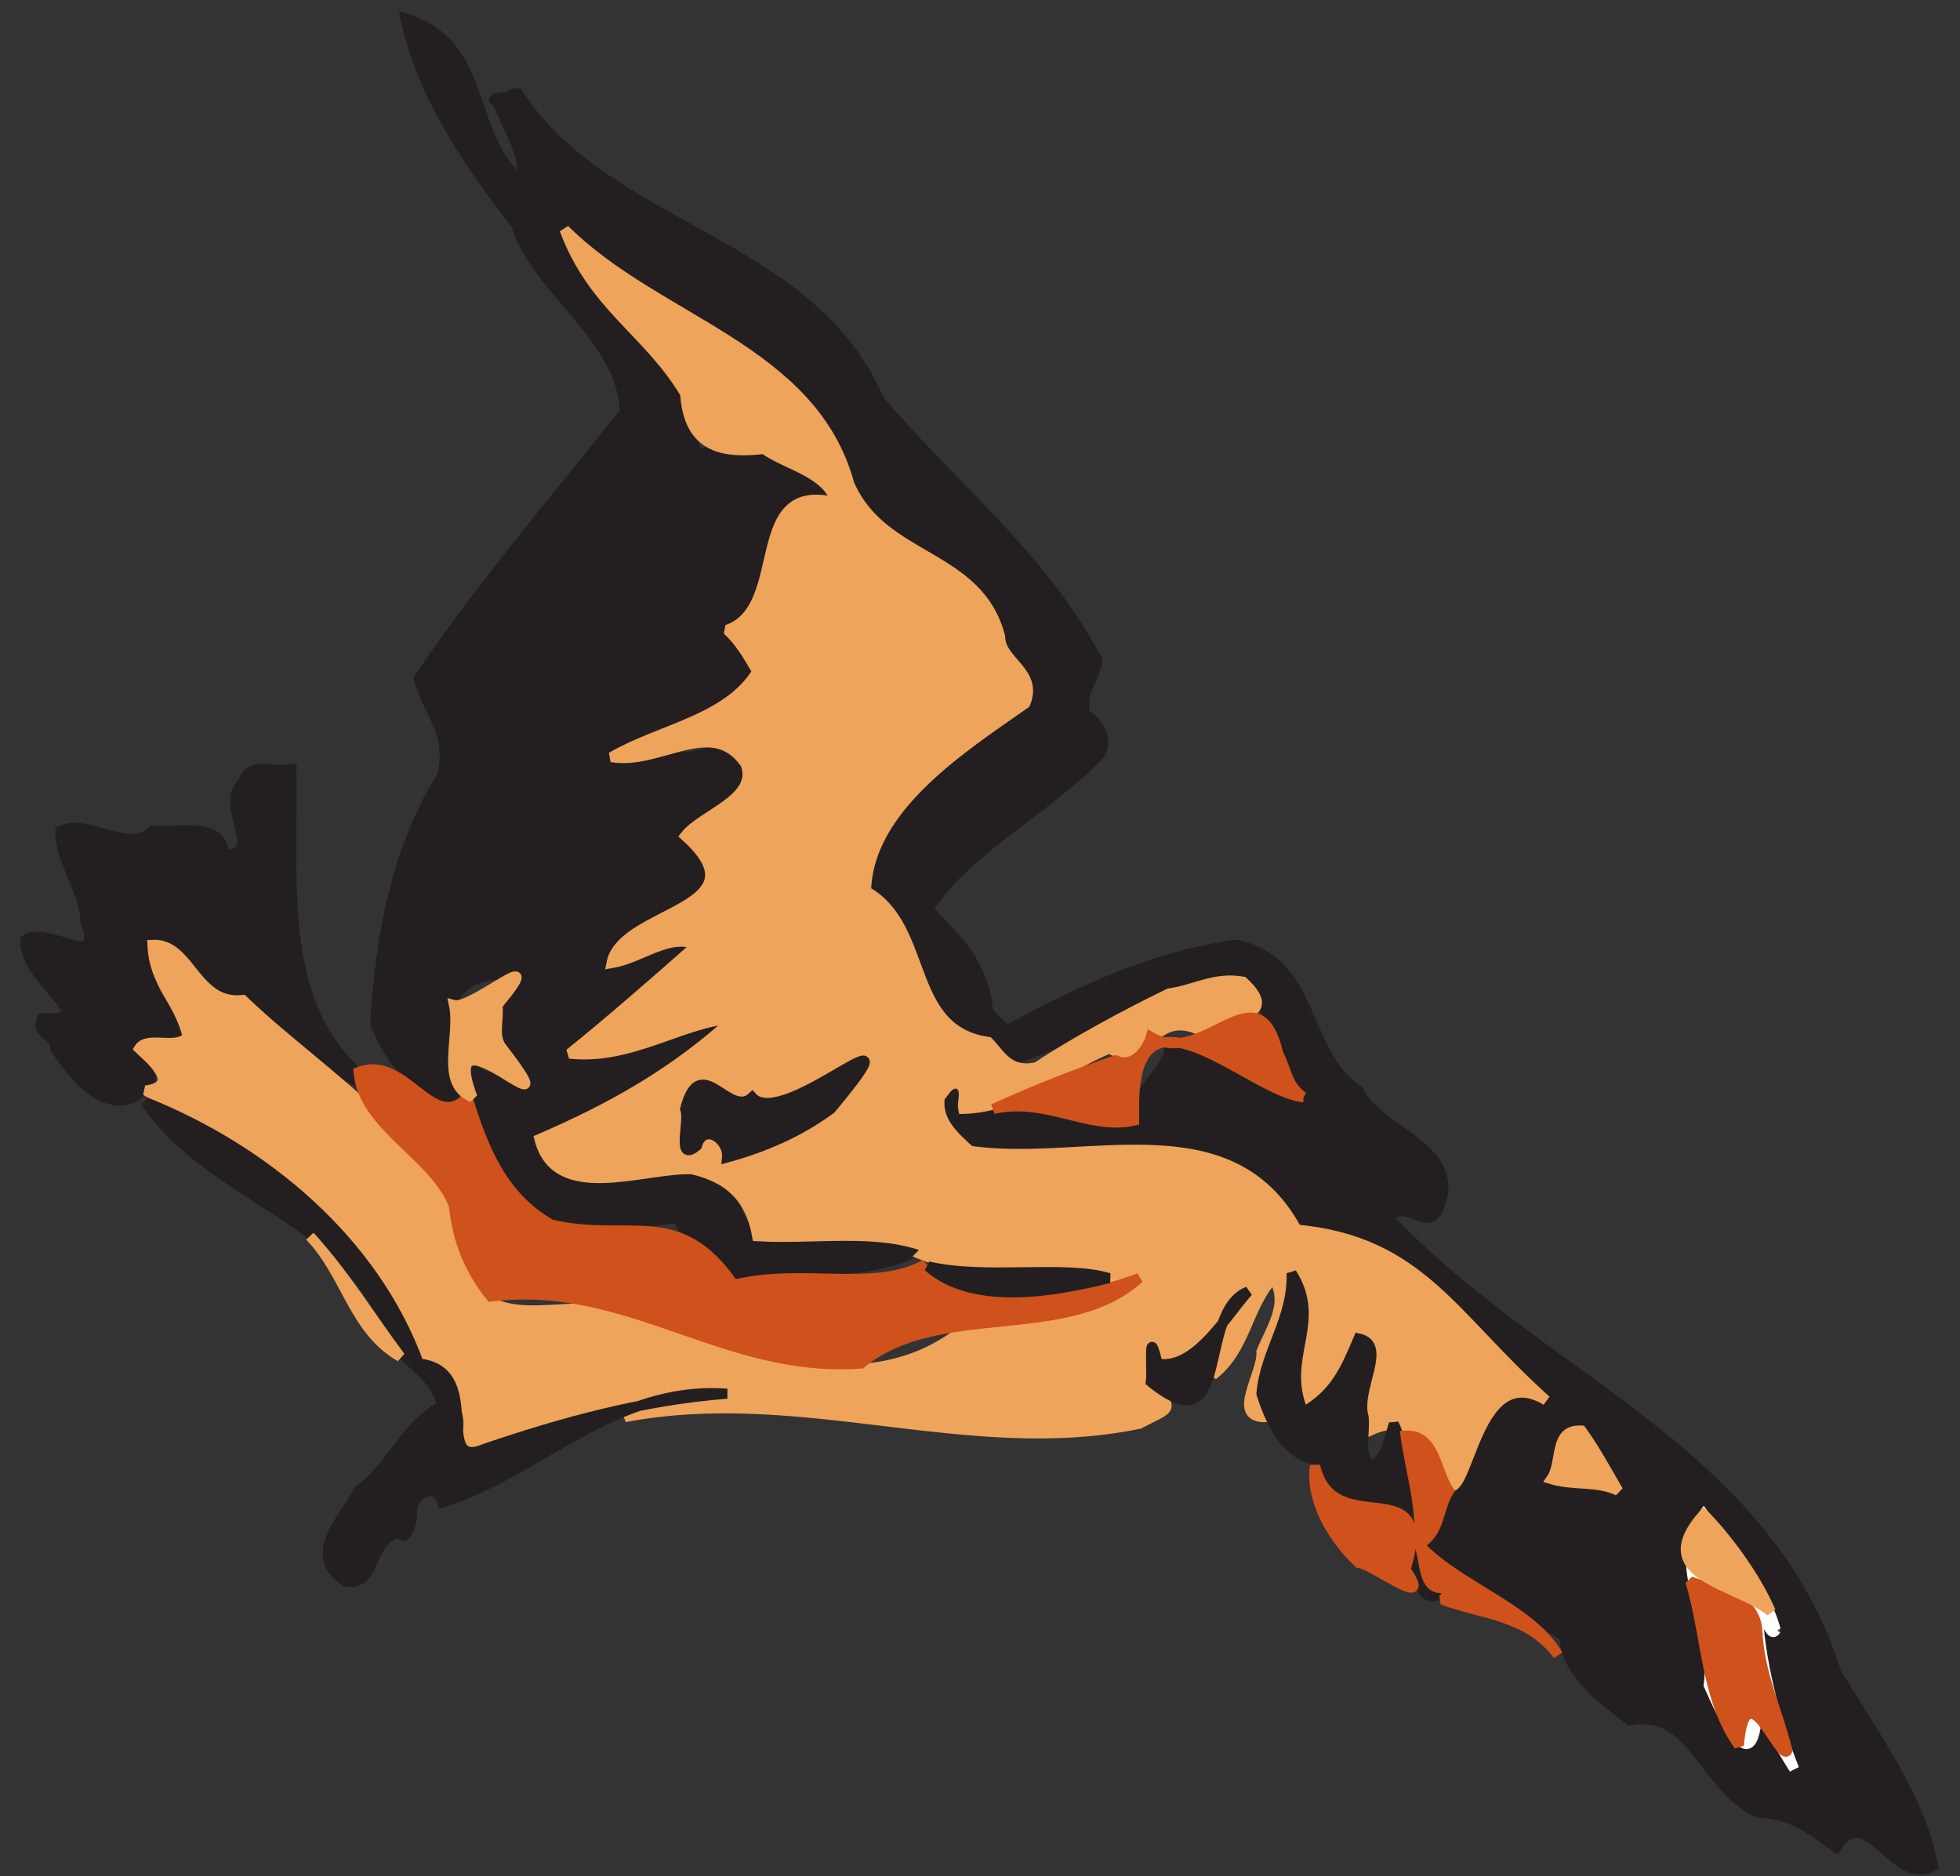 <?xml version="1.0" encoding="UTF-8" standalone="no"?>
<!-- Created with Inkscape (http://www.inkscape.org/) -->

<svg
   xmlns:dc="http://purl.org/dc/elements/1.1/"
   xmlns:cc="http://creativecommons.org/ns#"
   xmlns:rdf="http://www.w3.org/1999/02/22-rdf-syntax-ns#"
   xmlns:svg="http://www.w3.org/2000/svg"
   xmlns="http://www.w3.org/2000/svg"
   xmlns:sodipodi="http://sodipodi.sourceforge.net/DTD/sodipodi-0.dtd"
   xmlns:inkscape="http://www.inkscape.org/namespaces/inkscape"
   id="svg21629"
   version="1.1"
   inkscape:version="0.48.1 "
   width="146.25"
   height="140"
   xml:space="preserve"
   sodipodi:docname="Bird_Flying_14.pdf"><rect width="100%" height="100%" fill="#333333" stroke="none"/><defs
     id="defs21633"><clipPath
       clipPathUnits="userSpaceOnUse"
       id="clipPath21645"><path
         d="M 0,0 487,0 487,467 0,467 0,0 z"
         id="path21647" /></clipPath></defs><sodipodi:namedview
     pagecolor="#ffffff"
     bordercolor="#666666"
     borderopacity="1"
     objecttolerance="10"
     gridtolerance="10"
     guidetolerance="10"
     inkscape:pageopacity="0"
     inkscape:pageshadow="2"
     inkscape:window-width="640"
     inkscape:window-height="480"
     id="namedview21631"
     showgrid="false"
     inkscape:zoom="2.0785714"
     inkscape:cx="73.125"
     inkscape:cy="70"
     inkscape:window-x="440"
     inkscape:window-y="104"
     inkscape:window-maximized="0"
     inkscape:current-layer="g21637" /><g
     id="g21637"
     inkscape:groupmode="layer"
     inkscape:label="Bird_Flying_14"
     transform="matrix(1.25,0,0,-1.25,0,140)"><g
       id="g21639"
       transform="scale(0.24,0.24)"><g
         id="g21641"><g
           id="g21643"
           clip-path="url(#clipPath21645)"><path
             d="m 129.582,421.668 c 1.668,5.832 -3.332,12.914 -5.832,19.582 -3.332,1.668 3.75,0.418 4.582,2.918 22.086,-35 72.918,-36.668 90.418,-77.086 20,-23.332 40.418,-38.75 54.168,-64.582 -0.418,-4.582 -4.586,-7.918 -2.918,-13.75 3.332,-1.25 6.25,-7.082 2.918,-10.418 C 258.75,264.168 240,255 230.832,240.418 c 7.918,-7.918 13.75,-13.75 15,-25.418 1.25,-1.668 2.918,-2.918 4.586,-4.582 17.914,9.582 35.832,18.332 57.082,21.25 20,-4.168 16.25,-27.086 30.418,-36.25 C 342.5,185 365,181.25 357.5,165.418 c -2.918,-5 -7.918,3.332 -12.082,-1.668 37.5,-40 93.75,-57.5 111.25,-112.918 7.914,-13.75 20.832,-30.414 24.164,-48.332 -10,-5.418 -16.25,16.668 -24.164,4.582 C 450.832,11.25 446.25,15.418 437.082,15.832 423.75,22.082 421.25,41.668 405.418,38.75 c -6.668,5 -16.25,12.082 -16.25,20.832 -12.086,7.5 -25,14.586 -35,22.918 12.914,11.25 10,39.582 31.664,35.832 -24.164,20.418 -31.664,42.5 -63.332,43.75 -16.668,30.836 -52.918,15.418 -81.25,19.586 -1.668,4.582 -10,8.332 -4.582,13.75 3.332,-11.668 22.914,-2.5 33.332,-7.5 4.168,-0.836 6.668,-2.086 12.082,-1.668 -1.664,8.332 8.336,13.332 8.75,19.582 12.086,-2.914 23.336,-12.5 35,-12.082 -11.25,9.168 -8.332,39.168 -30.414,28.75 -15.836,-5 -31.25,-16.668 -45,-19.582 -3.336,9.582 -14.586,5.414 -18.336,16.664 0,16.668 -25.414,22.086 -12.082,40.418 9.582,10.418 24.582,23.75 36.25,31.668 0,10.414 -10,21.664 -15,30.414 -22.082,8.336 -32.5,31.668 -43.75,49.586 -20.832,11.664 -38.332,25.832 -57.082,39.164 3.75,-17.914 20,-29.582 28.332,-43.75 1.668,-4.582 3.332,-8.75 4.582,-13.332 12.086,2.5 26.668,-3.332 33.336,-12.082 -22.918,5.832 -11.25,-26.25 -27.086,-31.668 1.668,-4.582 4.168,-5 7.5,-9.168 -6.664,-11.25 -24.582,-14.164 -36.25,-22.5 7.5,1.25 21.25,-2.5 28.75,2.918 15.418,-8.332 -3.332,-13.332 -7.5,-19.582 -7.914,-5 7.5,-6.25 2.918,-15 -8.332,-5 -21.25,-13.75 -22.918,-21.25 6.668,2.082 13.336,4.164 20,6.25 -12.082,-10 -20.414,-19.168 -33.332,-27.086 14.582,-3.75 28.332,5 42.082,8.75 -14.582,-12.914 -29.582,-22.082 -48.332,-30 3.332,-3.332 3.75,-9.582 9.168,-10.414 14.582,-3.75 31.25,8.332 40.832,-4.586 3.75,-20 32.082,-5.832 46.668,-12.082 -10.418,-7.082 -31.25,-5 -46.668,-7.5 -5.418,3.332 -12.082,8.75 -13.75,15 -16.668,-2.082 -38.75,-5.418 -46.668,15 -1.664,7.5 -2.914,15 -4.582,22.5 2.918,-4.168 10.832,-2.5 13.75,-4.168 -2.082,6.668 -11.668,18.336 -1.668,25.418 -0.414,5.832 -2.5,-0.418 -5.832,1.668 -17.918,-0.836 -11.25,-21.25 -10.832,-31.668 -10,2.5 -15.836,10.418 -19.586,19.582 1.25,22.086 5.418,43.75 16.668,61.668 2.5,11.25 -3.332,14.582 -5.832,24.168 14.582,21.664 32.914,43.332 51.25,66.25 -0.418,18.332 -22.5,30.832 -27.086,46.664 -11.664,15 -23.332,32.086 -27.5,51.25 20.836,-6.25 15,-28.75 28.75,-40.414"
             style="fill:#231f20;fill-opacity:1;fill-rule:nonzero;stroke:none"
             id="path21649" /><path
             d="m 129.582,421.668 c 1.668,5.832 -3.332,12.914 -5.832,19.582 -3.332,1.668 3.75,0.418 4.582,2.918 22.086,-35 72.918,-36.668 90.418,-77.086 20,-23.332 40.418,-38.75 54.168,-64.582 -0.418,-4.582 -4.586,-7.918 -2.918,-13.75 3.332,-1.25 6.25,-7.082 2.918,-10.418 C 258.75,264.168 240,255 230.832,240.418 c 7.918,-7.918 13.75,-13.75 15,-25.418 1.25,-1.668 2.918,-2.918 4.586,-4.582 17.914,9.582 35.832,18.332 57.082,21.25 20,-4.168 16.25,-27.086 30.418,-36.25 C 342.5,185 365,181.25 357.5,165.418 c -2.918,-5 -7.918,3.332 -12.082,-1.668 37.5,-40 93.75,-57.5 111.25,-112.918 7.914,-13.75 20.832,-30.414 24.164,-48.332 -10,-5.418 -16.25,16.668 -24.164,4.582 C 450.832,11.25 446.25,15.418 437.082,15.832 423.75,22.082 421.25,41.668 405.418,38.75 c -6.668,5 -16.25,12.082 -16.25,20.832 -12.086,7.5 -25,14.586 -35,22.918 12.914,11.25 10,39.582 31.664,35.832 -24.164,20.418 -31.664,42.5 -63.332,43.75 -16.668,30.836 -52.918,15.418 -81.25,19.586 -1.668,4.582 -10,8.332 -4.582,13.75 3.332,-11.668 22.914,-2.5 33.332,-7.5 4.168,-0.836 6.668,-2.086 12.082,-1.668 -1.664,8.332 8.336,13.332 8.75,19.582 12.086,-2.914 23.336,-12.5 35,-12.082 -11.25,9.168 -8.332,39.168 -30.414,28.75 -15.836,-5 -31.25,-16.668 -45,-19.582 -3.336,9.582 -14.586,5.414 -18.336,16.664 0,16.668 -25.414,22.086 -12.082,40.418 9.582,10.418 24.582,23.75 36.25,31.668 0,10.414 -10,21.664 -15,30.414 -22.082,8.336 -32.5,31.668 -43.75,49.586 -20.832,11.664 -38.332,25.832 -57.082,39.164 3.75,-17.914 20,-29.582 28.332,-43.75 1.668,-4.582 3.332,-8.75 4.582,-13.332 12.086,2.5 26.668,-3.332 33.336,-12.082 -22.918,5.832 -11.25,-26.25 -27.086,-31.668 1.668,-4.582 4.168,-5 7.5,-9.168 -6.664,-11.25 -24.582,-14.164 -36.25,-22.5 7.5,1.25 21.25,-2.5 28.75,2.918 15.418,-8.332 -3.332,-13.332 -7.5,-19.582 -7.914,-5 7.5,-6.25 2.918,-15 -8.332,-5 -21.25,-13.75 -22.918,-21.25 6.668,2.082 13.336,4.164 20,6.25 -12.082,-10 -20.414,-19.168 -33.332,-27.086 14.582,-3.75 28.332,5 42.082,8.75 -14.582,-12.914 -29.582,-22.082 -48.332,-30 3.332,-3.332 3.75,-9.582 9.168,-10.414 14.582,-3.75 31.25,8.332 40.832,-4.586 3.75,-20 32.082,-5.832 46.668,-12.082 -10.418,-7.082 -31.25,-5 -46.668,-7.5 -5.418,3.332 -12.082,8.75 -13.75,15 -16.668,-2.082 -38.75,-5.418 -46.668,15 -1.664,7.5 -2.914,15 -4.582,22.5 2.918,-4.168 10.832,-2.5 13.75,-4.168 -2.082,6.668 -11.668,18.336 -1.668,25.418 -0.414,5.832 -2.5,-0.418 -5.832,1.668 -17.918,-0.836 -11.25,-21.25 -10.832,-31.668 -10,2.5 -15.836,10.418 -19.586,19.582 1.25,22.086 5.418,43.75 16.668,61.668 2.5,11.25 -3.332,14.582 -5.832,24.168 14.582,21.664 32.914,43.332 51.25,66.25 -0.418,18.332 -22.5,30.832 -27.086,46.664 -11.664,15 -23.332,32.086 -27.5,51.25 20.836,-6.25 15,-28.75 28.75,-40.414 z"
             style="fill:none;stroke:#231f20;stroke-opacity:1;stroke-width:2.5;stroke-linecap:square;stroke-linejoin:miter;stroke-miterlimit:2;stroke-dasharray:none"
             id="path21651" /><path
             d="m 72.5,275.418 c 0.418,-26.668 -3.332,-56.25 15,-74.168 0,-0.832 0,-1.668 0,-2.918 -17.082,9.586 -32.918,22.918 -45.418,34.586 -6.664,3.332 -7.082,-5.836 -4.164,-8.75 -0.836,-7.5 7.082,-7.918 7.5,-15.418 -4.168,0 -9.168,1.25 -12.086,-1.25 1.668,-8.332 8.336,-7.5 0,-13.75 -7.914,-3.75 -15.414,5.832 -19.582,12.082 0,4.168 -5,2.918 -3.332,7.5 2.082,0.418 5,-0.832 6.25,1.668 -2.5,5.418 -10.418,10.418 -10.418,17.918 5.832,3.75 19.582,-8.336 15,4.582 -0.418,8.332 -6.25,14.582 -6.25,22.5 7.082,3.332 16.668,-5.832 22.918,0 6.664,-0.418 17.082,2.5 17.914,-5.832 10.418,-0.418 -1.664,12.082 4.586,17.914 2.082,5.836 7.914,2.086 12.082,3.336"
             style="fill:#231f20;fill-opacity:1;fill-rule:nonzero;stroke:none"
             id="path21653" /><path
             d="m 72.5,275.418 c 0.418,-26.668 -3.332,-56.25 15,-74.168 0,-0.832 0,-1.668 0,-2.918 -17.082,9.586 -32.918,22.918 -45.418,34.586 -6.664,3.332 -7.082,-5.836 -4.164,-8.75 -0.836,-7.5 7.082,-7.918 7.5,-15.418 -4.168,0 -9.168,1.25 -12.086,-1.25 1.668,-8.332 8.336,-7.5 0,-13.75 -7.914,-3.75 -15.414,5.832 -19.582,12.082 0,4.168 -5,2.918 -3.332,7.5 2.082,0.418 5,-0.832 6.25,1.668 -2.5,5.418 -10.418,10.418 -10.418,17.918 5.832,3.75 19.582,-8.336 15,4.582 -0.418,8.332 -6.25,14.582 -6.25,22.5 7.082,3.332 16.668,-5.832 22.918,0 6.664,-0.418 17.082,2.5 17.914,-5.832 10.418,-0.418 -1.664,12.082 4.586,17.914 2.082,5.836 7.914,2.086 12.082,3.336 z"
             style="fill:none;stroke:#231f20;stroke-opacity:1;stroke-width:2.5;stroke-linecap:square;stroke-linejoin:miter;stroke-miterlimit:2;stroke-dasharray:none"
             id="path21655" /><path
             d="m 211.25,346.25 c 8.332,-19.168 32.082,-17.082 37.5,-37.918 0,-6.25 9.582,-8.75 6.25,-16.664 -15.418,-10.836 -39.168,-25.836 -39.582,-46.668 15.832,-8.75 9.582,-34.582 30.414,-37.5 2.918,-2.918 5,-7.918 12.086,-6.25 8.75,5.832 21.664,12.918 32.914,18.332 6.25,0.836 11.25,4.168 18.336,2.918 10.832,-10 -6.668,-8.332 -10.836,-12.082 -11.664,5.414 -12.914,-9.586 -22.5,-4.586 -12.082,-5 -22.082,-14.582 -36.25,-15 -0.414,2.086 1.25,5 -1.25,6.25 -2.5,0.418 -3.332,-2.082 -4.582,-3.332 -0.832,-5.832 3.332,-9.582 7.5,-13.332 28.332,-4.168 64.582,11.25 81.25,-19.586 30.832,-2.914 38.75,-21.664 62.082,-42.5 -22.5,13.336 -18.75,-47.914 -30.414,-7.5 -6.668,0.836 -7.918,2.5 -13.336,0 -4.582,9.586 9.168,21.668 -2.914,24.168 -3.75,-7.5 -7.5,-11.25 -12.086,-17.918 -6.25,12.086 5.836,22.918 -4.582,34.586 -2.082,-12.918 -12.082,-25.836 -6.25,-37.5 -9.168,-0.418 -0.832,10.832 -1.25,16.25 2.082,5.414 7.082,12.082 2.918,18.332 -6.668,-7.5 -6.668,-17.5 -15,-24.168 3.332,7.086 4.582,15 10.414,20.836 -7.082,0 -9.582,-10.418 -16.664,-15 -1.668,-1.25 -3.336,-4.168 -5.836,-2.918 -0.832,2.5 -1.25,4.582 -3.332,6.25 -2.5,-2.918 -0.832,-7.5 -1.25,-10.832 7.918,-7.086 6.25,-6.25 -1.668,-10.418 -42.5,-8.75 -83.75,10 -127.914,1.668 7.5,5 19.582,0.414 27.082,5.832 -23.332,2.082 -45.418,-9.168 -67.918,-13.75 6.668,10.832 -5.414,18.332 -10.414,24.168 -9.168,32.5 -41.668,49.164 -67.918,65 9.582,1.25 0,8.75 -1.668,10.414 2.086,3.336 9.168,-0.414 12.086,2.918 -2.086,9.168 -8.336,12.918 -8.75,22.918 9.582,0.414 10.414,-15 22.5,-13.75 20.832,-20 51.25,-36.668 55.832,-67.918 6.25,-16.25 26.668,-5 39.168,-10.418 C 180,131.25 213.332,116.25 238.332,135 c 16.25,2.082 35.836,1.25 46.668,13.75 -6.668,0.832 -15,-2.082 -22.5,-3.332 5.832,-0.418 12.082,0.832 15,4.582 -13.332,3.75 -34.168,-1.25 -48.332,4.582 0.414,0.418 1.25,1.25 1.664,1.668 -12.5,5 -27.914,2.082 -42.5,2.918 -1.664,9.582 -7.082,14.582 -16.25,16.664 -12.082,0.418 -33.75,-8.75 -37.914,7.5 18.332,7.918 33.75,16.668 48.332,30 -12.918,-0.832 -25.418,-10.414 -40.832,-8.75 8.332,6.668 20.414,17.086 31.664,27.086 -7.082,2.914 -13.75,-3.336 -21.25,-4.586 2.5,13.336 38.75,13.336 18.336,31.668 4.164,5.418 18.332,9.168 15,17.918 -8.336,12.082 -21.25,-0.418 -33.336,1.664 12.086,7.086 28.75,9.168 36.25,21.25 -2.082,3.75 -4.582,7.918 -7.5,10.418 15.836,5.418 4.586,37.5 27.086,31.668 -2.086,7.5 -12.086,9.164 -17.918,13.332 -10.418,-1.25 -18.75,0.418 -19.582,13.75 -9.168,15.418 -22.918,21.668 -30,40.832 C 163.332,386.668 202.082,380 211.25,346.25"
             style="fill:#eea45a;fill-opacity:1;fill-rule:nonzero;stroke:none"
             id="path21657" /><path
             d="m 211.25,346.25 c 8.332,-19.168 32.082,-17.082 37.5,-37.918 0,-6.25 9.582,-8.75 6.25,-16.664 -15.418,-10.836 -39.168,-25.836 -39.582,-46.668 15.832,-8.75 9.582,-34.582 30.414,-37.5 2.918,-2.918 5,-7.918 12.086,-6.25 8.75,5.832 21.664,12.918 32.914,18.332 6.25,0.836 11.25,4.168 18.336,2.918 10.832,-10 -6.668,-8.332 -10.836,-12.082 -11.664,5.414 -12.914,-9.586 -22.5,-4.586 -12.082,-5 -22.082,-14.582 -36.25,-15 -0.414,2.086 1.25,5 -1.25,6.25 -2.5,0.418 -3.332,-2.082 -4.582,-3.332 -0.832,-5.832 3.332,-9.582 7.5,-13.332 28.332,-4.168 64.582,11.25 81.25,-19.586 30.832,-2.914 38.75,-21.664 62.082,-42.5 -22.5,13.336 -18.75,-47.914 -30.414,-7.5 -6.668,0.836 -7.918,2.5 -13.336,0 -4.582,9.586 9.168,21.668 -2.914,24.168 -3.75,-7.5 -7.5,-11.25 -12.086,-17.918 -6.25,12.086 5.836,22.918 -4.582,34.586 -2.082,-12.918 -12.082,-25.836 -6.25,-37.5 -9.168,-0.418 -0.832,10.832 -1.25,16.25 2.082,5.414 7.082,12.082 2.918,18.332 -6.668,-7.5 -6.668,-17.5 -15,-24.168 3.332,7.086 4.582,15 10.414,20.836 -7.082,0 -9.582,-10.418 -16.664,-15 -1.668,-1.25 -3.336,-4.168 -5.836,-2.918 -0.832,2.5 -1.25,4.582 -3.332,6.25 -2.5,-2.918 -0.832,-7.5 -1.25,-10.832 7.918,-7.086 6.25,-6.25 -1.668,-10.418 -42.5,-8.75 -83.75,10 -127.914,1.668 7.5,5 19.582,0.414 27.082,5.832 -23.332,2.082 -45.418,-9.168 -67.918,-13.75 6.668,10.832 -5.414,18.332 -10.414,24.168 -9.168,32.5 -41.668,49.164 -67.918,65 9.582,1.25 0,8.75 -1.668,10.414 2.086,3.336 9.168,-0.414 12.086,2.918 -2.086,9.168 -8.336,12.918 -8.75,22.918 9.582,0.414 10.414,-15 22.5,-13.75 20.832,-20 51.25,-36.668 55.832,-67.918 6.25,-16.25 26.668,-5 39.168,-10.418 C 180,131.25 213.332,116.25 238.332,135 c 16.25,2.082 35.836,1.25 46.668,13.75 -6.668,0.832 -15,-2.082 -22.5,-3.332 5.832,-0.418 12.082,0.832 15,4.582 -13.332,3.75 -34.168,-1.25 -48.332,4.582 0.414,0.418 1.25,1.25 1.664,1.668 -12.5,5 -27.914,2.082 -42.5,2.918 -1.664,9.582 -7.082,14.582 -16.25,16.664 -12.082,0.418 -33.75,-8.75 -37.914,7.5 18.332,7.918 33.75,16.668 48.332,30 -12.918,-0.832 -25.418,-10.414 -40.832,-8.75 8.332,6.668 20.414,17.086 31.664,27.086 -7.082,2.914 -13.75,-3.336 -21.25,-4.586 2.5,13.336 38.75,13.336 18.336,31.668 4.164,5.418 18.332,9.168 15,17.918 -8.336,12.082 -21.25,-0.418 -33.336,1.664 12.086,7.086 28.75,9.168 36.25,21.25 -2.082,3.75 -4.582,7.918 -7.5,10.418 15.836,5.418 4.586,37.5 27.086,31.668 -2.086,7.5 -12.086,9.164 -17.918,13.332 -10.418,-1.25 -18.75,0.418 -19.582,13.75 -9.168,15.418 -22.918,21.668 -30,40.832 C 163.332,386.668 202.082,380 211.25,346.25 z"
             style="fill:none;stroke:#eea45a;stroke-opacity:1;stroke-width:2.5;stroke-linecap:square;stroke-linejoin:miter;stroke-miterlimit:2;stroke-dasharray:none"
             id="path21659" /><path
             d="M 206.668,190.832 C 198.75,185 190,181.25 180.832,178.75 c 0.418,4.582 -5.832,8.75 -7.5,2.918 -5.414,-4.586 -1.664,6.25 -2.914,9.164 3.75,14.586 10.832,-2.5 16.664,2.918 7.918,-8.75 44.168,26.668 19.586,-2.918"
             style="fill:#231f20;fill-opacity:1;fill-rule:nonzero;stroke:none"
             id="path21661" /><path
             d="M 206.668,190.832 C 198.75,185 190,181.25 180.832,178.75 c 0.418,4.582 -5.832,8.75 -7.5,2.918 -5.414,-4.586 -1.664,6.25 -2.914,9.164 3.75,14.586 10.832,-2.5 16.664,2.918 7.918,-8.75 44.168,26.668 19.586,-2.918 z"
             style="fill:none;stroke:#231f20;stroke-opacity:1;stroke-width:2.5;stroke-linecap:square;stroke-linejoin:miter;stroke-miterlimit:2;stroke-dasharray:none"
             id="path21663" /><path
             d="m 104.168,127.5 c 16.664,-1.668 3.332,-26.668 16.25,-21.25 C 140,112.918 159.582,118.332 180.832,120 152.5,122.082 134.168,100.418 110,92.918 c -1.668,5.414 -7.082,2.082 -7.5,-1.668 0.418,-2.5 -1.668,-8.75 -2.918,-5.832 -8.332,-1.25 -5.414,-13.75 -13.75,-12.086 -10,6.668 0,15.836 3.336,22.5 9.164,7.086 10.832,15.418 20.832,21.25 -1.668,7.086 -7.918,10 -12.082,15 -10,32.086 -44.586,35.418 -61.668,60.418 29.168,-11.668 56.668,-34.168 67.918,-65"
             style="fill:#231f20;fill-opacity:1;fill-rule:nonzero;stroke:none"
             id="path21665" /><path
             d="m 104.168,127.5 c 16.664,-1.668 3.332,-26.668 16.25,-21.25 C 140,112.918 159.582,118.332 180.832,120 152.5,122.082 134.168,100.418 110,92.918 c -1.668,5.414 -7.082,2.082 -7.5,-1.668 0.418,-2.5 -1.668,-8.75 -2.918,-5.832 -8.332,-1.25 -5.414,-13.75 -13.75,-12.086 -10,6.668 0,15.836 3.336,22.5 9.164,7.086 10.832,15.418 20.832,21.25 -1.668,7.086 -7.918,10 -12.082,15 -10,32.086 -44.586,35.418 -61.668,60.418 29.168,-11.668 56.668,-34.168 67.918,-65 z"
             style="fill:none;stroke:#231f20;stroke-opacity:1;stroke-width:2.5;stroke-linecap:square;stroke-linejoin:miter;stroke-miterlimit:2;stroke-dasharray:none"
             id="path21667" /><path
             d="m 116.25,193.75 c 3.75,-12.082 8.332,-24.582 20.832,-31.668 19.586,-4.582 31.668,5 45.418,-15 16.668,4.168 34.168,-1.664 46.668,4.586 13.75,-12.5 38.75,-8.75 54.164,-2.918 -17.914,-16.25 -50,-5.418 -69.164,-21.25 -34.168,-2.5 -57.5,20.832 -92.086,16.668 -5.414,6.664 -8.332,14.164 -9.164,22.5 -4.586,12.5 -22.5,19.582 -23.75,33.332 11.664,4.582 18.332,-15.418 27.082,-6.25"
             style="fill:#cf511c;fill-opacity:1;fill-rule:nonzero;stroke:none"
             id="path21669" /><path
             d="m 116.25,193.75 c 3.75,-12.082 8.332,-24.582 20.832,-31.668 19.586,-4.582 31.668,5 45.418,-15 16.668,4.168 34.168,-1.664 46.668,4.586 13.75,-12.5 38.75,-8.75 54.164,-2.918 -17.914,-16.25 -50,-5.418 -69.164,-21.25 -34.168,-2.5 -57.5,20.832 -92.086,16.668 -5.414,6.664 -8.332,14.164 -9.164,22.5 -4.586,12.5 -22.5,19.582 -23.75,33.332 11.664,4.582 18.332,-15.418 27.082,-6.25 z"
             style="fill:none;stroke:#cf511c;stroke-opacity:1;stroke-width:2.5;stroke-linecap:square;stroke-linejoin:miter;stroke-miterlimit:2;stroke-dasharray:none"
             id="path21671" /><path
             d="m 275.832,148.75 c -13.332,-3.332 -33.75,-7.082 -45,2.918 14.168,-3.336 34.168,0.414 45,-2.918"
             style="fill:#231f20;fill-opacity:1;fill-rule:nonzero;stroke:none"
             id="path21673" /><path
             d="m 275.832,148.75 c -13.332,-3.332 -33.75,-7.082 -45,2.918 14.168,-3.336 34.168,0.414 45,-2.918 z"
             style="fill:none;stroke:#231f20;stroke-opacity:1;stroke-width:2.5;stroke-linecap:square;stroke-linejoin:miter;stroke-miterlimit:2;stroke-dasharray:none"
             id="path21675" /><path
             d="m 324.168,115.418 c 7.914,4.582 10.414,10.414 13.75,18.332 7.5,-1.668 -0.836,-12.5 1.25,-19.582 0.414,-4.168 -1.25,-9.168 1.664,-12.086 3.75,1.25 4.586,6.25 5.836,10.418 6.664,-13.332 -1.25,-34.582 12.082,-42.082 -6.25,-3.75 -6.25,6.664 -9.168,10.414 7.918,23.75 -18.75,2.086 -20.832,22.5 -8.75,0.418 -12.918,10 -15,16.668 0.832,10.418 7.918,18.75 7.5,30 7.918,-12.5 -2.918,-20.832 2.918,-34.582"
             style="fill:#231f20;fill-opacity:1;fill-rule:nonzero;stroke:none"
             id="path21677" /><path
             d="m 324.168,115.418 c 7.914,4.582 10.414,10.414 13.75,18.332 7.5,-1.668 -0.836,-12.5 1.25,-19.582 0.414,-4.168 -1.25,-9.168 1.664,-12.086 3.75,1.25 4.586,6.25 5.836,10.418 6.664,-13.332 -1.25,-34.582 12.082,-42.082 -6.25,-3.75 -6.25,6.664 -9.168,10.414 7.918,23.75 -18.75,2.086 -20.832,22.5 -8.75,0.418 -12.918,10 -15,16.668 0.832,10.418 7.918,18.75 7.5,30 7.918,-12.5 -2.918,-20.832 2.918,-34.582 z"
             style="fill:none;stroke:#231f20;stroke-opacity:1;stroke-width:2.5;stroke-linecap:square;stroke-linejoin:miter;stroke-miterlimit:2;stroke-dasharray:none"
             id="path21679" /><path
             d="m 286.25,122.918 c 0.418,2.914 -0.832,15 1.668,4.582 9.164,-1.668 16.664,11.25 22.5,17.918 -12.918,-5 -3.75,-39.168 -24.168,-22.5"
             style="fill:#231f20;fill-opacity:1;fill-rule:nonzero;stroke:none"
             id="path21681" /><path
             d="m 286.25,122.918 c 0.418,2.914 -0.832,15 1.668,4.582 9.164,-1.668 16.664,11.25 22.5,17.918 -12.918,-5 -3.75,-39.168 -24.168,-22.5 z"
             style="fill:none;stroke:#231f20;stroke-opacity:1;stroke-width:2.5;stroke-linecap:square;stroke-linejoin:miter;stroke-miterlimit:2;stroke-dasharray:none"
             id="path21683" /><path
             d="m 402.5,95.832 c -5,2.5 -11.25,1.25 -16.668,2.918 2.918,4.168 0.418,12.5 7.5,12.082 3.336,-4.582 6.25,-10 9.168,-15"
             style="fill:#eea45a;fill-opacity:1;fill-rule:nonzero;stroke:none"
             id="path21685" /><path
             d="m 402.5,95.832 c -5,2.5 -11.25,1.25 -16.668,2.918 2.918,4.168 0.418,12.5 7.5,12.082 3.336,-4.582 6.25,-10 9.168,-15 z"
             style="fill:none;stroke:#eea45a;stroke-opacity:1;stroke-width:2.5;stroke-linecap:square;stroke-linejoin:miter;stroke-miterlimit:2;stroke-dasharray:none"
             id="path21687" /><path
             d="m 441.668,61.25 c -1.25,-2.5 -2.918,4.168 -4.586,5.832 0.418,-12.5 4.168,-27.914 9.168,-40.414 -2.918,4.582 -5.832,10 -9.168,15 -0.832,-20.836 -10,1.25 -12.082,5.832 2.082,15 -10,30.418 -1.25,42.5 5.418,-7.5 15,-17.918 17.918,-28.75"
             style="fill:#ffffff;fill-opacity:1;fill-rule:nonzero;stroke:none"
             id="path21689" /><path
             d="m 441.668,61.25 c -1.25,-2.5 -2.918,4.168 -4.586,5.832 0.418,-12.5 4.168,-27.914 9.168,-40.414 -2.918,4.582 -5.832,10 -9.168,15 -0.832,-20.836 -10,1.25 -12.082,5.832 2.082,15 -10,30.418 -1.25,42.5 5.418,-7.5 15,-17.918 17.918,-28.75 z"
             style="fill:none;stroke:#ffffff;stroke-opacity:1;stroke-width:2.5;stroke-linecap:square;stroke-linejoin:miter;stroke-miterlimit:2;stroke-dasharray:none"
             id="path21691" /><path
             d="m 324.168,193.75 c -13.336,1.25 -42.5,32.082 -42.086,-2.918 0,-1.25 0,-1.664 0,-2.914 -11.25,-2.5 -21.664,5.832 -35,2.914 10,4.586 21.668,9.168 30.418,12.086 4.582,-2.086 7.918,2.914 8.75,5.832 13.332,-7.918 26.668,17.5 31.668,-4.168 2.082,-3.75 2.082,-7.914 6.25,-10.832"
             style="fill:#cf511c;fill-opacity:1;fill-rule:nonzero;stroke:none"
             id="path21693" /><path
             d="m 324.168,193.75 c -13.336,1.25 -42.5,32.082 -42.086,-2.918 0,-1.25 0,-1.664 0,-2.914 -11.25,-2.5 -21.664,5.832 -35,2.914 10,4.586 21.668,9.168 30.418,12.086 4.582,-2.086 7.918,2.914 8.75,5.832 13.332,-7.918 26.668,17.5 31.668,-4.168 2.082,-3.75 2.082,-7.914 6.25,-10.832 z"
             style="fill:none;stroke:#cf511c;stroke-opacity:1;stroke-width:2.5;stroke-linecap:square;stroke-linejoin:miter;stroke-miterlimit:2;stroke-dasharray:none"
             id="path21695" /><path
             d="M 360.418,95.832 C 357.5,91.25 358.332,85.418 352.918,82.5 362.5,72.082 380.832,66.668 387.5,55 380,65 368.75,65 358.75,68.75 c 1.668,1.25 1.668,1.668 0,2.918 -5,-0.418 -4.168,7.082 -5.832,10.832 0.832,9.582 -2.086,17.918 -3.336,27.082 7.5,0.418 7.5,-9.164 10.836,-13.75"
             style="fill:#cf511c;fill-opacity:1;fill-rule:nonzero;stroke:none"
             id="path21697" /><path
             d="M 360.418,95.832 C 357.5,91.25 358.332,85.418 352.918,82.5 362.5,72.082 380.832,66.668 387.5,55 380,65 368.75,65 358.75,68.75 c 1.668,1.25 1.668,1.668 0,2.918 -5,-0.418 -4.168,7.082 -5.832,10.832 0.832,9.582 -2.086,17.918 -3.336,27.082 7.5,0.418 7.5,-9.164 10.836,-13.75 z"
             style="fill:none;stroke:#cf511c;stroke-opacity:1;stroke-width:2.5;stroke-linecap:square;stroke-linejoin:miter;stroke-miterlimit:2;stroke-dasharray:none"
             id="path21699" /><path
             d="m 349.582,76.25 c 7.5,-10.832 -7.914,1.25 -11.664,1.668 -7.086,6.664 -12.086,16.25 -10.836,24.164 4.586,-19.582 30.418,0 22.5,-25.832"
             style="fill:#cf511c;fill-opacity:1;fill-rule:nonzero;stroke:none"
             id="path21701" /><path
             d="m 349.582,76.25 c 7.5,-10.832 -7.914,1.25 -11.664,1.668 -7.086,6.664 -12.086,16.25 -10.836,24.164 4.586,-19.582 30.418,0 22.5,-25.832 z"
             style="fill:none;stroke:#cf511c;stroke-opacity:1;stroke-width:2.5;stroke-linecap:square;stroke-linejoin:miter;stroke-miterlimit:2;stroke-dasharray:none"
             id="path21703" /><path
             d="m 437.082,61.25 c 0.418,-10.832 5,-20 7.5,-30 -1.664,-3.332 -10.414,21.25 -12.082,1.25 -8.332,11.668 -7.918,27.082 -12.082,40.832 6.25,-2.5 15.832,-3.332 16.664,-12.082"
             style="fill:#cf511c;fill-opacity:1;fill-rule:nonzero;stroke:none"
             id="path21705" /><path
             d="m 437.082,61.25 c 0.418,-10.832 5,-20 7.5,-30 -1.664,-3.332 -10.414,21.25 -12.082,1.25 -8.332,11.668 -7.918,27.082 -12.082,40.832 6.25,-2.5 15.832,-3.332 16.664,-12.082 z"
             style="fill:none;stroke:#cf511c;stroke-opacity:1;stroke-width:2.5;stroke-linecap:square;stroke-linejoin:miter;stroke-miterlimit:2;stroke-dasharray:none"
             id="path21707" /><path
             d="m 125,205.832 c 19.168,-25 -17.082,13.336 -7.5,-12.082 -8.332,3.332 -2.918,15 -4.582,22.918 4.582,-1.25 24.582,16.664 10.832,0 0.418,-3.75 -1.25,-7.918 1.25,-10.836"
             style="fill:#eea45a;fill-opacity:1;fill-rule:nonzero;stroke:none"
             id="path21709" /><path
             d="m 125,205.832 c 19.168,-25 -17.082,13.336 -7.5,-12.082 -8.332,3.332 -2.918,15 -4.582,22.918 4.582,-1.25 24.582,16.664 10.832,0 0.418,-3.75 -1.25,-7.918 1.25,-10.836 z"
             style="fill:none;stroke:#eea45a;stroke-opacity:1;stroke-width:2.5;stroke-linecap:square;stroke-linejoin:miter;stroke-miterlimit:2;stroke-dasharray:none"
             id="path21711" /><path
             d="m 99.582,129.168 c -11.664,6.664 -13.332,20.414 -22.5,30 8.75,-9.586 15,-20 22.5,-30"
             style="fill:#eea45a;fill-opacity:1;fill-rule:nonzero;stroke:none"
             id="path21713" /><path
             d="m 99.582,129.168 c -11.664,6.664 -13.332,20.414 -22.5,30 8.75,-9.586 15,-20 22.5,-30 z"
             style="fill:none;stroke:#eea45a;stroke-opacity:1;stroke-width:2.5;stroke-linecap:square;stroke-linejoin:miter;stroke-miterlimit:2;stroke-dasharray:none"
             id="path21715" /><path
             d="M 440.418,65.832 C 431.668,72.918 410,74.582 423.75,90 c 5.418,-5.418 12.918,-15.418 16.668,-24.168"
             style="fill:#eea45a;fill-opacity:1;fill-rule:nonzero;stroke:none"
             id="path21717" /><path
             d="M 440.418,65.832 C 431.668,72.918 410,74.582 423.75,90 c 5.418,-5.418 12.918,-15.418 16.668,-24.168 z"
             style="fill:none;stroke:#eea45a;stroke-opacity:1;stroke-width:2.5;stroke-linecap:square;stroke-linejoin:miter;stroke-miterlimit:2;stroke-dasharray:none"
             id="path21719" /></g></g></g></g></svg>